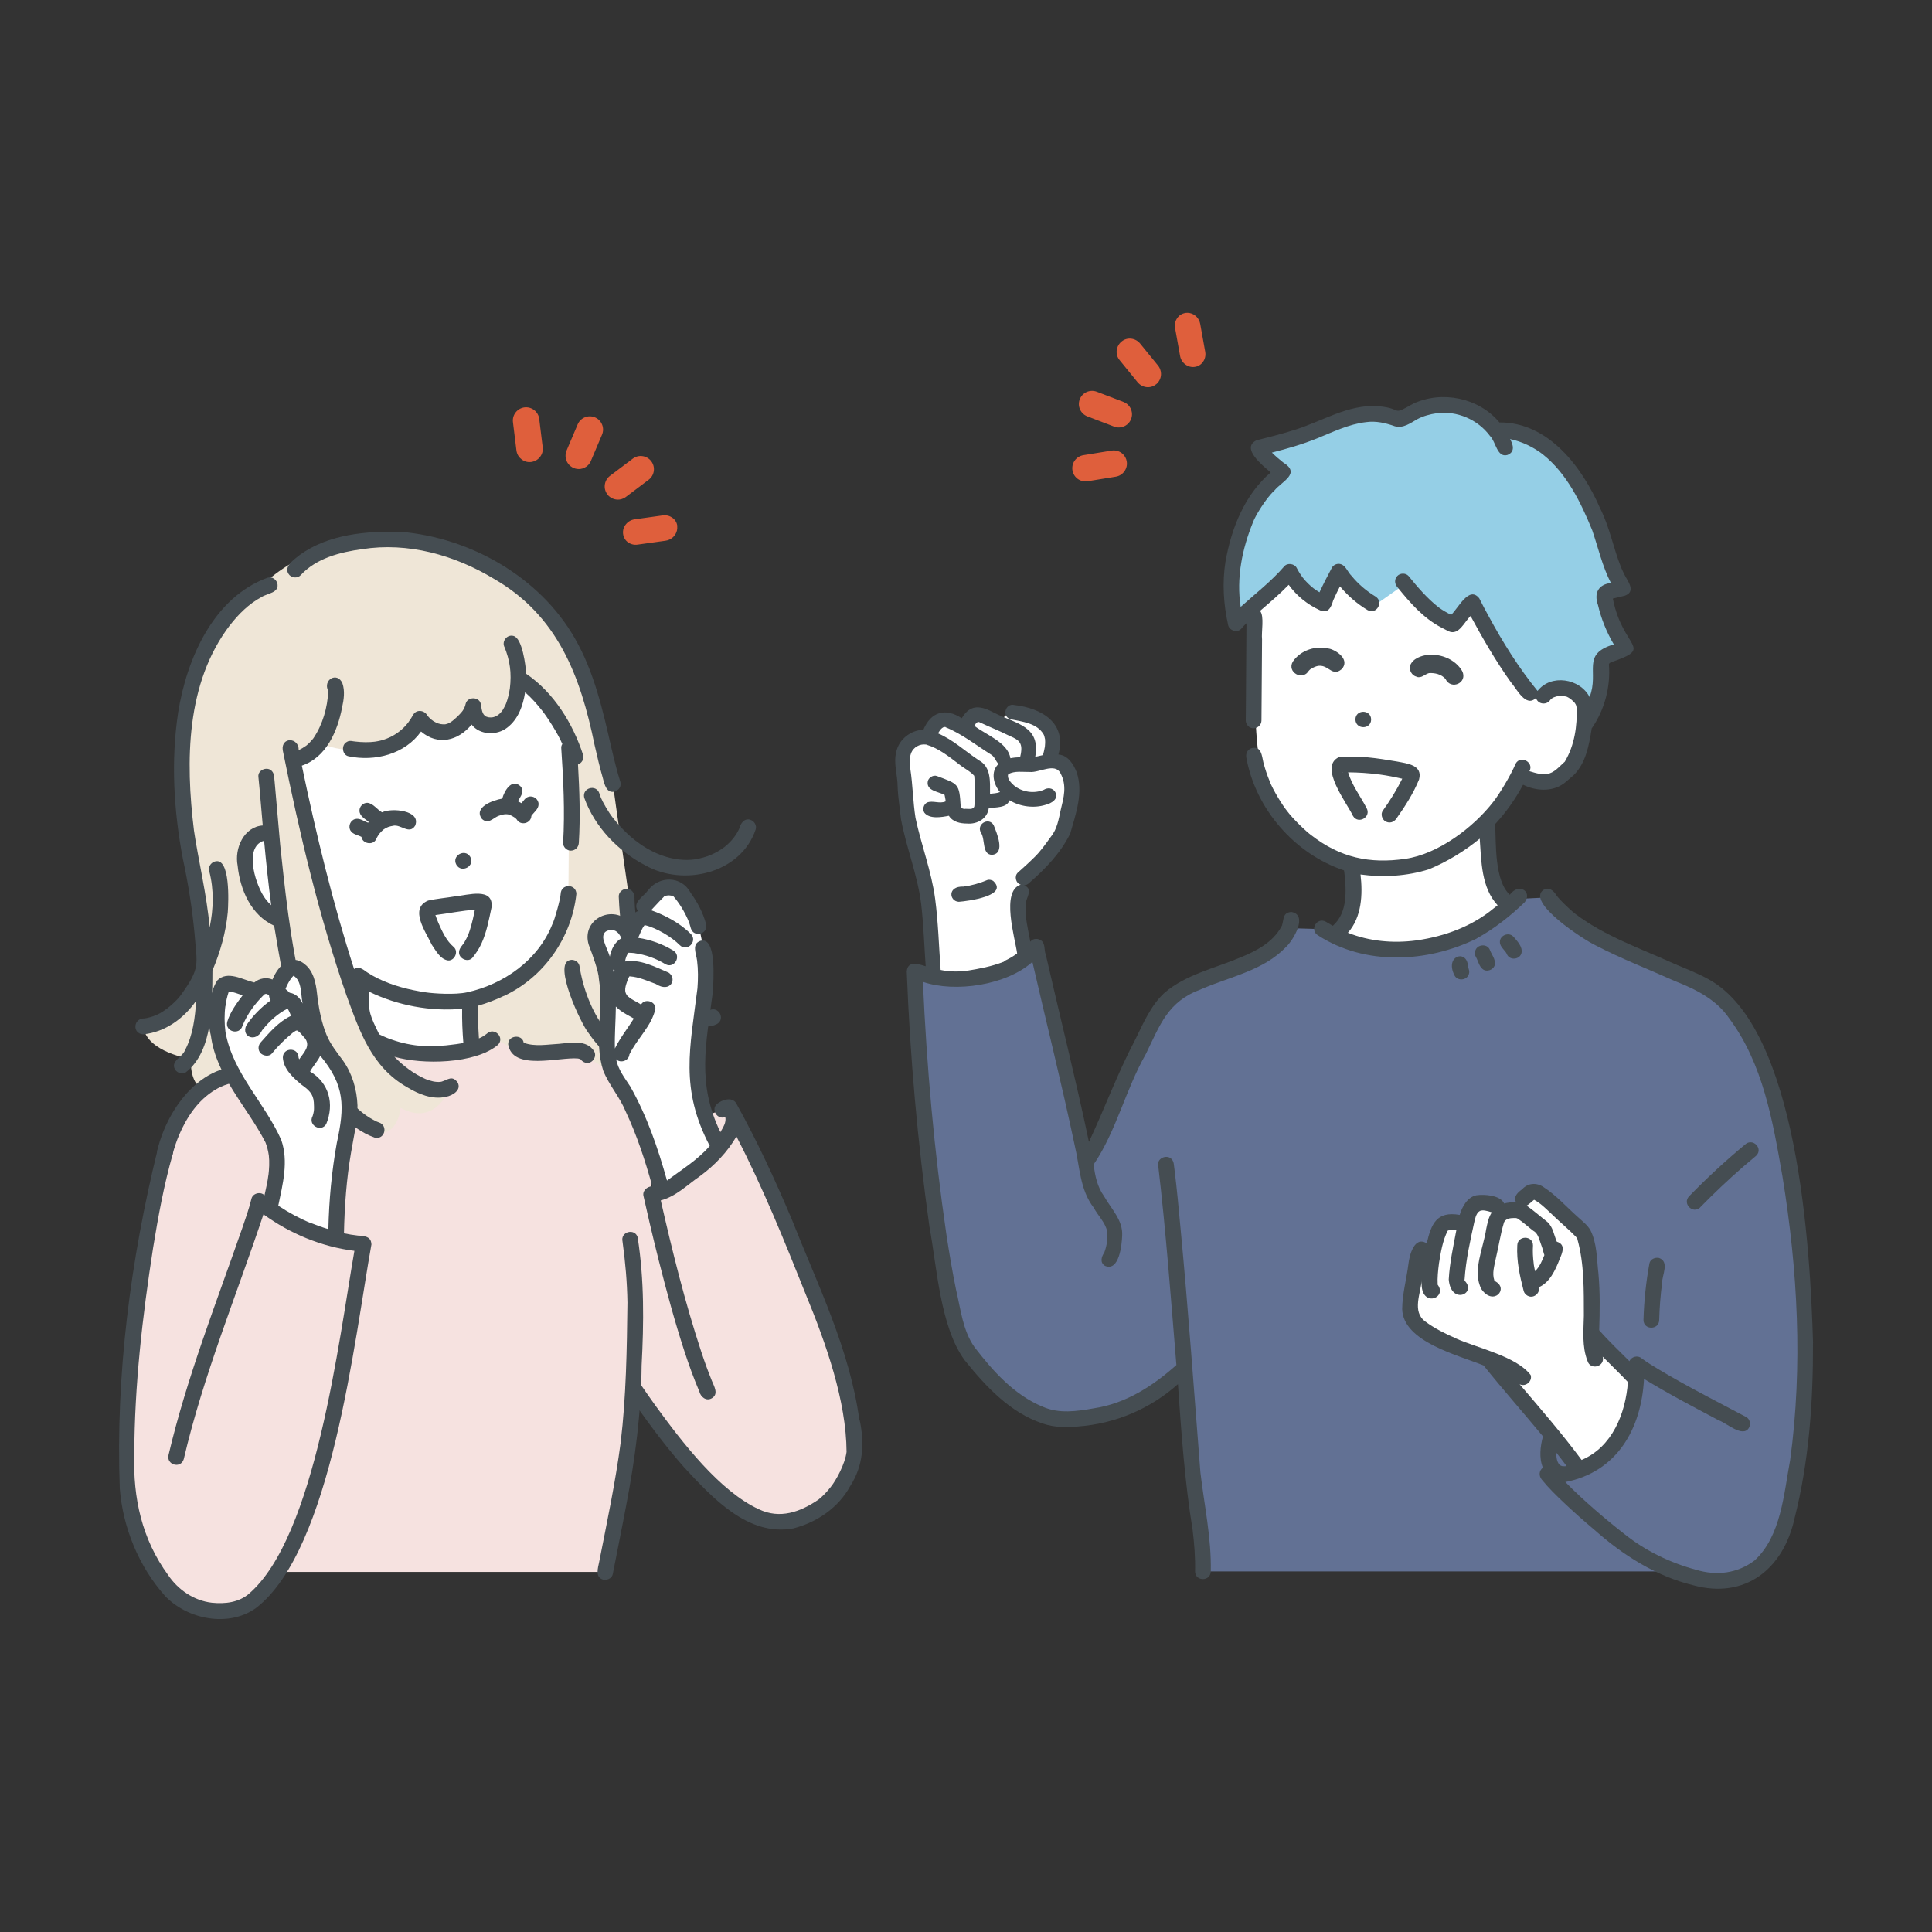 <?xml version="1.0" encoding="UTF-8"?>
<svg id="_レイヤー_1" data-name="レイヤー 1" xmlns="http://www.w3.org/2000/svg" viewBox="0 0 300 300">
  <rect x="0" y="0" width="300" height="300" fill="#333333" stroke="none"/>
  <defs>
    <style>
      .cls-1 {
        fill: #fff;
      }

      .cls-2 {
        fill: #efe6d7;
      }

      .cls-3 {
        fill: #454d52;
      }

      .cls-4 {
        fill: #95cfe6;
      }

      .cls-5 {
        fill: #627194;
      }

      .cls-6 {
        fill: #f6e2e0;
      }

      .cls-7 {
        fill: #df5f3c;
      }
    </style>
  </defs>
  <g id="group">
    <g>
      <g>
        <g>
          <path class="cls-1" d="M195.25,95.28s-1.78,23.14,2.2,29.02c4.28,6.34,8.8,8.93,12.93,10.05,0,0-.76,8.68-3.04,11.08,0,0,11.69,6.95,26.39-4.27l-3.49-12.21s3.78-3.28,6.62-8.63c0,0,6.88,4.57,9.25-5.6,2.6-11.17-6.15-7.9-6.15-7.9,0,0,.11-27.11-22.14-26.54s-22.58,14.99-22.58,14.99Z"/>
          <path class="cls-1" d="M158.64,149.14v-12.8s7.15-4.47,7.81-12.16c.54-6.35-3.02-6.37-3.02-6.37,0,0,.23-1.58,0-3.17-.5-3.44-5.8-5.61-7.7-3.08,0,0-4.31-2.59-6.46.81,0,0-3.67-3.53-5.03,1.68,0,0-2.19-1.22-4.11,2.31-1.92,3.53,3.55,20.77,3.55,20.77l1.31,14.64s5.92,2.1,13.65-2.64Z"/>
        </g>
        <path class="cls-5" d="M206.25,144.3l-4.82-.14s-9.56,7.43-17.52,9.75c-5.35,1.56-14.88,25.12-15.28,27.17,0,0-3.81-17.5-7.55-33.43,0,0-5.67,6.1-19.06,3.2,0,0,1.38,37.05,6.86,56.3,1.87,6.56,6.16,8.12,10.57,11.44,10.73,8.08,24.36-6.16,24.36-6.16l2.96,31.58h70.52s11.6,5.56,18.47-4.01c6.86-9.56,3.6-47.52,3.6-47.52,0,0-4.79-33.56-11.68-38.11-6.89-4.54-19.75-9.19-19.75-9.19l-6.91-5.87-4.63.24s-15.39,14.87-30.14,4.74Z"/>
        <path class="cls-4" d="M233.03,66.74s-6.24-5.88-14.84-2.36c0,0-7.18-.6-13.57,2.36-5.82,2.69-9.25,3.3-9.25,3.3l3.2,3.65s-9.83,10.34-6.97,23.17l9.01-7.11,5.06,4.54,2.38-3.87,5.03,3.84,4.53-3.19,8.08,6.33s3.3-3.37,3.19-3.18,6.64,12.46,9.26,13.97c0,0,5.42-4.74,8.91,1.44l1.89-7.37,3.53-2.11-3.39-8.42,2.7-.49s-5.47-24.88-18.74-24.52Z"/>
        <path class="cls-1" d="M254.13,213.84l-6.88-6.69-.59-14.68-8.28-7.45-3.48,2.87-5.99-.85-1.37,2.98-3.4.35-1.76,4.74h-2.2l-1.22,6.58s-.75,3.67,3.05,5.44c3.79,1.77,9.11,3.87,9.11,3.87l14.07,17.2s7.76-1.54,8.94-14.36Z"/>
      </g>
      <g>
        <path class="cls-3" d="M239.56,70.5c-.07-.04-.12-.05.08.06-.02-.02-.05-.04-.08-.06Z"/>
        <path class="cls-3" d="M250.26,102.8c.08-.03.05-.02,0,0h0Z"/>
        <path class="cls-3" d="M249.92,102.99s0,0,0,.02c.03-.02.06-.04.07-.06-.02.01-.04.02-.06.04Z"/>
        <path class="cls-3" d="M208.75,135.3c-.01-.11-.04-.29,0,0h0Z"/>
        <path class="cls-3" d="M218.27,133.34s.03,0,.04,0c.09-.01.26-.05-.04,0Z"/>
        <path class="cls-3" d="M244.84,109.77s0,.05.01.09c0-.03,0-.06-.01-.09Z"/>
        <path class="cls-3" d="M243.06,118.18s-.04.05-.07.1c.03-.03.05-.06.07-.1Z"/>
        <path class="cls-3" d="M244.55,109.13c.05.08.07.11.08.12-.03-.04-.05-.09-.08-.12Z"/>
        <path class="cls-3" d="M240.2,120.17c-.14.01-.09,0,0,0h0Z"/>
        <path class="cls-3" d="M239.2,120.15c.09,0,.16.01,0,0h0Z"/>
        <path class="cls-3" d="M199.34,71.85s0,0,0,0c.06.05.24.18,0,0Z"/>
        <path class="cls-3" d="M202.35,89.71s0,0,.01.02c-.18-.26-.06-.08-.01-.02Z"/>
        <path class="cls-3" d="M204.05,91.38s0,0,0,0c-.21-.21-.08-.06,0,0Z"/>
        <path class="cls-3" d="M212.91,111.72c-.03-1.6-2.43-1.59-2.44,0,.03,1.6,2.43,1.59,2.44,0Z"/>
        <path class="cls-3" d="M203.44,103.94s.06-.03.08-.05c-.03.02-.05.03-.08.05Z"/>
        <path class="cls-3" d="M206.46,100.74c-2.07-.57-4.51.2-5.72,2.01-.93,1.61,1.48,3.02,2.46,1.44.1-.11.14-.16.24-.24-.02,0-.03.02-.05.03.05-.04.29-.19.13-.08,2.62-1.73,2.99,1.54,4.83,0,1.24-1.4-.58-2.8-1.89-3.17ZM203.15,104.24s.02-.03.05-.06c-.02.03-.05.06-.05.06ZM203.22,104.17c.1-.15.05-.07,0,0h0Z"/>
        <path class="cls-3" d="M219.97,105.09c.76.28,1.26-.4,1.92-.57.92-.06,1.94.18,2.56.9.87,1.83,3.52.58,2.59-1.23-1.05-1.79-3.24-2.67-5.26-2.52-1.08.13-2.39.57-2.81,1.66-.21.72.25,1.57,1,1.75Z"/>
        <path class="cls-3" d="M214.08,120.24s.07.02.12.01c-.04,0-.08,0-.12-.01Z"/>
        <path class="cls-3" d="M207.91,117.57c-3.2,1.47,1.24,7.1,2.18,9.13.82,1.37,2.89.16,2.11-1.23-.96-1.84-2.27-3.54-2.87-5.54,1.59.01,3.17.11,4.74.32,0,0,.1.01.13.01,0,0,0,0,0,0,1.19.16,2.37.39,3.54.66-.87,1.74-1.89,3.4-3.02,4.97-.38.52-.11,1.38.44,1.67.63.33,1.27.12,1.67-.44,1.34-1.91,2.64-3.91,3.52-6.08.62-2.27-1.88-2.49-3.47-2.8-2.94-.5-5.99-.97-8.96-.67ZM209.22,119.16s.02-.1,0,0h0ZM208.43,119.93s.09,0,.1,0c-.06.02-.1.02-.1,0ZM218.01,120.29s0,.03-.01.07c0-.04,0-.07.01-.07Z"/>
        <path class="cls-3" d="M207.06,93.23s0,.01,0,.02c.05-.11.07-.16.07-.16-.02.05-.04.09-.06.14Z"/>
        <path class="cls-3" d="M229.29,145.73c2.74-1.52,5.24-3.48,7.49-5.66,1.18-1.59-.92-3.08-2.34-1.13-2.38-2.2-2.13-7.89-2.27-10.98,1.7-1.83,3.15-3.9,4.33-6.11,1.94.98,4.52,1.15,6.34-.2.53-.4,1-.86,1.51-1.28,1.91-1.86,2.41-4.73,2.81-7.26,2.01-2.89,2.95-6.47,2.67-9.96.02-.05.06-.11.07-.14,0,0-.01,0-.02.01.03-.03.18-.17.06-.07.05-.07.07-.05.03,0,.09-.06.18-.11.28-.15-.03.01-.07.03-.13.05,6.88-2.37,1.89-1.98.32-9.9.63-.15,1.26-.31,1.89-.46,1.83-.7.31-2.36-.19-3.47-.13-.26-.25-.52-.36-.78-.04-.09-.2-.49-.06-.14-1.21-3.01-1.77-6.25-3.25-9.16-2.77-6.39-8.03-13.41-15.64-13.34-3.17-3.82-8.89-5.01-13.37-2.92-3.56,2-1.45.73-5.44.4-4.73-.36-8.83,2.44-13.21,3.74-1.87.59-3.78,1.07-5.69,1.55-2.54,1.21,1.06,4,2.19,4.99-4.07,3.51-6.1,8.67-7.02,13.86-.52,3.27-.3,6.64.42,9.86.19.85,1.45,1.24,2.04.54.25-.3.52-.58.8-.85-.03,3.84-.05,7.67-.08,11.51,0,1.2-.02,2.4-.03,3.59,0,.64.57,1.25,1.22,1.22.67-.03,1.22-.54,1.22-1.22.03-4.19.06-8.38.09-12.58-.13-1.16.38-3.62-.31-4.43,1.52-1.31,3.05-2.61,4.45-4.05,1.22,1.69,2.88,3.04,4.78,3.92,1.32.64,1.8-.39,2.12-1.48,0,.02-.02.04-.03.06.02-.05.08-.2.1-.22.31-.69.64-1.37.99-2.04,1.22,1.45,2.64,2.7,4.28,3.68,1.38.79,2.59-1.28,1.23-2.11-1.41-.85-2.67-1.93-3.71-3.2-.65-.62-.95-1.84-2-1.87-.42,0-.86.23-1.06.61-.67,1.26-1.32,2.51-1.92,3.81-.3-.18-.6-.38-.89-.59,0,0,0,0,.01.01-.63-.49-1.2-1.05-1.7-1.68,0,0,.01.02.02.03-.37-.49-.7-1.01-.98-1.56-.35-.66-1.42-.83-1.92-.25-2.03,2.35-4.49,4.24-6.78,6.31-.69-4.48.22-9,1.92-13.16.29-.87,2.01-3.73,3.31-4.9,1.22-1.48,4.16-2.65,1.37-4.37.02.01.03.03.05.04-.63-.49-1.23-1.01-1.8-1.57,2.37-.61,4.73-1.28,7-2.2,2.48-1,4.93-2.22,7.62-2.53,1.54-.22,3.03.13,4.47.64,1.31.36,2.42-.49,3.49-1.1.93-.49,1.96-.77,3-.92,3.15-.42,6.39.97,8.28,3.52.92.88,1.07,3.38,2.68,2.97,1.22-.45.97-1.55.44-2.48,1.87.39,3.62,1.24,5.13,2.4,0,0,0,0-.01,0,3.72,2.98,5.87,7.44,7.64,11.76.94,2.74,1.57,5.6,2.9,8.18-1.97.24-2.65,1.59-2.01,3.41.5,2.15,1.34,4.23,2.46,6.13-5.14,1.53-2.22,4.23-3.76,8.17-1.52-2.9-6.01-3.61-8.08-.94-2.92-3.58-5.42-7.58-7.63-11.68-.49-.89-.97-1.78-1.42-2.7-1.6-2.04-3.28,1.58-4.37,2.56-.65-.33-1.29-.68-1.88-1.12-.11-.08-.5-.39-.11-.08-1.76-1.39-3.22-3.11-4.63-4.84-.43-.48-1.29-.47-1.73,0-.48.47-.45,1.24,0,1.73,1.94,2.41,4.06,4.85,6.85,6.29.38.19.76.38,1.12.58,1.59.7,2.44-1.49,3.4-2.38,1.91,3.52,3.91,7,6.24,10.26.9,1.01,2.34,4.04,3.92,2.46.28,1.03,1.68,1.17,2.23.29-.1.14-.11.15-.09.12.34-.49.89-.62,1.42-.72-.17.04-.2.05-.17.04.33-.08.72-.04,1.07,0-.52-.03.27.03.35.1.15.07.3.16.45.26.09.06.35.31.08.04.22.21.47.4.67.64,0-.01-.02-.03-.03-.04.01.03.14.17.11.17.12.15.17.34.2.52-.04-.24.02.12.03.19,0-.04-.01-.07-.02-.1.13,2.82-.33,5.87-1.79,8.32.1-.12-.1.15-.12.18.02-.03.04-.06.05-.08-.83.73-1.62,1.75-2.79,1.9.04,0,.08,0,.14-.01-.42.05-.84.03-1.26-.02.05,0,.08,0,.11,0-.57-.08-1.11-.25-1.66-.42.75-1.37-1.37-2.54-2.13-1.19-.81,1.91-2.58,4.81-3.47,5.93-3.08,3.99-8.62,8.17-13.69,8.87,0,0,.02,0,.02,0-5.56.81-10.12-.19-14.6-3.66-.79-.57-2.87-2.54-3.81-3.83-.62-.75-2.14-3.17-2.71-4.67.06.13.07.16.07.14-.41-.97-.74-1.97-1-2.98-.24-1.05-.3-2.52-1.79-2.2-.68.22-.97.83-.85,1.5,1.45,7.98,7.49,14.92,15.17,17.5.01.08.02.16.03.23,0-.02,0-.05,0-.07.33,2.84.59,6.36-1.77,8.44-.36-.2-.72-.41-1.08-.63-1.38-.79-2.59,1.28-1.23,2.11,7.33,4.74,16.96,4.26,24.61.52ZM212.21,91.68s-.01-.01-.02-.02c.08.06.15.12.02.02ZM192.62,88.17c0-.06,0-.12.02-.14,0,0-.02.09-.02.14ZM196.67,77.61s0,0,0,0h0ZM250.38,92.47s0,0,0,.02c0,0,0-.02,0-.02ZM249.81,103.19s-.01.04-.02.03c0,0,0-.01.02-.03ZM243.72,116.96c.04-.09.02-.06,0,0h0ZM220.07,146.01c-.08.01-.16.02-.24.03,0,0,0,0,.01,0-3.54.46-7.21.13-10.54-1.2,2.16-2.42,2.32-5.97,1.96-9.05,3.5.49,7.24.26,10.61-.8,2.84-1.18,5.52-2.81,7.9-4.76.25,3.5.24,7.62,2.78,10.34-.19.16-.39.31-.58.46.01,0,.02-.02.03-.03-3.39,2.83-7.6,4.38-11.94,5.01Z"/>
        <path class="cls-3" d="M231.97,141.03s0,0,0,0c-.25.19-.06.05,0,0Z"/>
        <path class="cls-3" d="M219.84,146.04s0,0,0,0c.09-.01.32-.08,0,0Z"/>
        <path class="cls-3" d="M186.46,153.63s.09-.04.13-.06c-.04.02-.09.04-.13.06Z"/>
        <path class="cls-3" d="M199.06,143.72s0-.03.01-.04c-.05.09-.06.13-.07.15.02-.04.04-.07.05-.11Z"/>
        <path class="cls-3" d="M200.48,141.61c-1.34.13-1.09,1.12-1.41,2.07,0-.02.02-.03.03-.05-.02.04-.08.2-.1.2-1.3,2.49-3.97,3.87-6.48,4.88-3.96,1.67-8.39,2.61-11.72,5.47-2.12,1.97-3.27,4.72-4.53,7.27-2.72,5.14-4.71,10.61-7.18,15.86-2.05-9.75-4.49-19.4-6.71-29.11-.28-.68-.05-1.5-.58-2.06-.5-.46-1.38-.5-1.81.09-.36-1.93-.87-3.88-.72-5.85.05-1.04,1.25-2.29-.24-2.91.26-.02.51-.12.73-.32,2.53-2.2,4.95-4.69,6.43-7.73.87-3.05,2.08-6.43.97-9.56-.49-1.24-1.35-2.59-2.81-2.7,1.35-4.87-2.54-7.17-6.8-7.68-1.46-.38-2.04,1.82-.61,2.21,1.8.36,4.11.61,5.11,2.35-.03-.07.07.15.1.2-.01-.03-.03-.05-.04-.07.06.17.11.35.14.53-.01-.17.03.18.04.21,0-.04-.01-.07-.02-.1.04.37.02.75-.02,1.12,0-.03,0-.05.01-.09,0,.04-.05.34-.03.2-.07.41-.17.81-.28,1.21-.4.08-.8.2-1.2.27.86-4.77-2.92-5.11-6.27-6.79-2.06-1.1-3.76-1.54-5.14.8-2.53-1.66-4.78-1.03-5.96,1.79-1.97.05-3.8,1.49-4.21,3.43-.46,1.8.21,3.56.21,5.36.06,1.69.35,3.38.52,5.06.82,4.42,2.56,8.65,3.13,13.13,0-.03,0-.06-.01-.1,0,.04.05.35.02.18.37,3.21.47,6.44.7,9.66-1.11-.34-2.79-.94-2.94.8.51,13.25,1.68,26.49,3.52,39.62,1.18,6.36,1.65,15.51,5.46,20.74,3.28,4.08,7.03,8.13,12.12,9.84,1.79.62,3.64.63,5.51.46,5.74-.42,11.21-2.73,15.5-6.57.53,7.57,1.05,15.13,2.28,22.63.26,2.14.43,4.29.38,6.44,0,1.58,2.41,1.61,2.44,0,.11-5.17-1.01-10.25-1.61-15.36-.99-12.65-1.89-25.31-3.09-37.95-.28-3.04-.56-6.09-.94-9.13-.1-.54-.03-1.16-.45-1.58-.67-.75-2.18-.19-2.09.86,1.22,10.34,1.98,20.74,2.84,31.12-3.65,3.26-7.87,5.99-12.8,6.72-2.65.47-5.42.88-7.95-.24-4.42-1.81-7.75-5.54-10.61-9.27-1.82-2.58-2.13-5.88-2.85-8.89-.59-2.87-1.07-5.75-1.51-8.64-1.9-12.98-3.06-26.08-3.64-39.18,5.01,1.72,13,.51,17-3.1,2.18,9.5,4.56,18.95,6.57,28.49.8,3.34.78,6.85,2.96,9.69.65,1.22,1.77,2.26,2.07,3.62.12,1.12-.03,2.26-.43,3.32-.46.67-.73,1.58.12,2.09,2.19.89,2.6-3.27,2.65-4.7.14-2.41-1.71-4.16-2.81-6.12-1.05-1.45-1.41-3.18-1.62-4.93,3.51-5.16,4.98-11.69,8.11-17.16,2.22-4.55,3.4-8.16,8.55-10.04-.03,0,.1-.04.13-.06.04-.02.03-.01,0,0,4.44-1.92,9.6-2.87,13.06-6.49,1.15-1.06,3.53-5.04.82-5.47ZM162,131.68s-.01.02-.02.03c.03-.04.14-.18.02-.03ZM165.29,121.65s0,0,0,0c0,0,0,0,0,0ZM164.27,119.48s-.04-.02-.04-.02c0,0,.02,0,.04.02ZM158.39,115.31s0,.01,0,.02c.08.15.02.07,0-.02ZM151.93,112.09s0,0,0,0c0,0,0,0,0,0,0,0,0,0,0,0ZM151.49,112.4s.05-.07.07-.1c-.02.03-.03.05-.05.07.06-.06.12-.13.2-.18-.02-.03.13-.06.16-.09-.01.01-.03.02-.04.03.14-.06.27.01.4.08,1.4.66,2.85,1.23,4.24,1.92,1.32.61,2.32.89,2.09,2.61,0,.11-.09.51,0,.11-.05.25-.1.49-.16.73-.5.01-1.02.06-1.51.16-.37-2.44-3.79-3.64-5.58-5.02.05-.09.1-.18.16-.27-.03.03,0-.01.04-.06ZM156.55,120.33s.01-.02.02-.03c-.01.02-.02.04-.02.03ZM145.95,113.4c.14-.16.28-.33.47-.43-.07.02.12-.06.15-.08-.02.01-.03.02-.05.03.06-.02.13-.04.2-.03-.02,0-.04,0-.05,0,.08-.02.17.02.25.02-.05,0-.1,0-.13,0,2.58,1.04,4.81,2.83,7.16,4.3,0,0-.01,0-.02-.01.55.34.68,1.01,1.12,1.43-1.28,1.17-.78,3.19.23,4.36-.49.19-1.03.22-1.55.27,0-1.89.2-4.16-1.74-5.21-2.12-1.39-3.97-3.17-6.33-4.17.09-.16.19-.32.3-.47ZM154.42,123.17c-.1.01-.2.03-.3.04.1-.01.2-.03.3-.04ZM150.92,120.08s-.03-.02-.04-.02c0,0,.02,0,.04.02ZM141.31,117.68s0,.02,0,.03c0,0,0-.02,0-.03ZM155.92,149.31c-.05.02-.11.05-.16.07.02-.01.04-.02.06-.03-1.82.72-3.77,1.08-5.69,1.39.06-.01.1-.02.12-.03-1.38.21-2.82.19-4.19-.1-.27-3.68-.37-7.37-.85-11.03-.57-4.29-2.16-8.36-3.05-12.57-.4-2.54-.42-5.11-.81-7.64,0,.1,0,.12,0,.1-.08-.85-.17-1.71.12-2.51-.04.09.05-.13.06-.16-.01.03-.02.06-.03.08.37-.86,1.31-1.39,2.24-1.27-.02,0-.03,0-.05-.01.05.02.17,0,.19.04,1.89.56,3.46,1.83,5.01,3.01.76.64,1.74,1.07,2.39,1.82,0-.03-.01-.05-.04-.08.01.01.02.02.02.03,0-.02,0-.03,0,0,.04.04.03.03,0,0,0,.02.06.15.02.07.16,1.55.19,3.18.01,4.73-.19.59-1.03.33-1.51.38.07.04-.14-.01-.17,0,.02,0,.03,0,.05,0-.13-.02-.24-.06-.35-.14.11.09-.03-.01-.07-.04,0,0,0,0,0,0,0,0,.02,0,.02.01-.09-.04-.12-.42-.08-.12-.21-3.71-.36-3.54-3.7-4.81-.56-.21-1.28.24-1.41.8-.3,1.5,1.64,1.61,2.6,2.13.05.26.12.52.15.78,0-.01.02.2.02.23-.95.43-1.99-.19-2.9.18-.53.3-.74,1.05-.41,1.57.8,1.03,2.68.71,3.81.48.6.97,1.76,1.21,2.82,1.21,1.56.14,3.15-.74,3.37-2.37,1.07-.2,2.78,0,3.23-1.24,1.64.99,3.77,1.27,5.57.71.93-.23,2.14-.91,1.51-2.02-.4-.64-1.17-.69-1.78-.31-1.52.63-3.38.35-4.64-.71-.44-.41-1.11-1.07-.86-1.73,1.02-.55,2.23-.32,3.34-.34,1.43.15,3.89-1.46,4.75.16,1.07,1.95.52,3.83.06,5.72-.32,1.45-.55,2.97-1.51,4.15-.84,1.15-1.64,2.33-2.68,3.31-.79.79-1.63,1.53-2.46,2.28-.6.54-.35,1.66.43,1.88-3.1,1-.88,8.27-.55,10.68-.65.48-1.35.89-2.09,1.21ZM151.22,120.35s0,0,.02.02c-.01-.01-.02-.02-.02-.02ZM151.34,125.22s-.01.06-.04.1c.02-.05.04-.11.04-.1ZM149.22,125.35s0,0,0-.01c0,0,0,0,0,.01ZM146.66,123.2c-.06-.11-.01-.06,0,0h0ZM170.5,184.11s-.05-.1-.05-.11c.02.04.03.07.05.11ZM199.24,143.15s0,0,0,0c0,0,0,0,0,0Z"/>
        <path class="cls-3" d="M241.62,138.94c-.17-.24-.05-.06,0,0h0Z"/>
        <path class="cls-3" d="M268.42,158c-.05-.06-.09-.1.06.08-.02-.03-.04-.05-.06-.08Z"/>
        <path class="cls-3" d="M234.99,145.44c-.72-.77-2.13-.19-2.09.86.02.82.87,1.23,1.13,1.96.49.92,1.99.73,2.23-.29.19-1-.68-1.84-1.27-2.54Z"/>
        <path class="cls-3" d="M231.3,147.39c-.49-.92-1.99-.73-2.23.29-.07.32-.06.66.12.94.34.59.47,1.38,1,1.83.62.56,1.73.17,1.92-.63.17-.88-.54-1.63-.81-2.43Z"/>
        <path class="cls-3" d="M227.91,149.73c-.34-2.28-3.6-1.26-2.04,1.76.5.92,1.99.72,2.23-.29.17-.52-.21-.96-.19-1.47Z"/>
        <path class="cls-3" d="M264.01,187.47c2.14-2.19,4.37-4.3,6.68-6.31.67-.58,1.34-1.15,2.02-1.71,1.13-1.12-.56-2.82-1.73-1.73-3.04,2.52-5.94,5.2-8.69,8.03-1.11,1.14.58,2.84,1.73,1.73Z"/>
        <path class="cls-3" d="M257.64,204.97c.05-1.92.2-3.84.45-5.75-.01-1.24,1.18-3.29-.47-3.88-.6-.14-1.38.18-1.5.85-.53,2.9-.84,5.83-.92,8.78.01,1.59,2.41,1.59,2.44,0Z"/>
        <path class="cls-3" d="M233.55,189.83s-.02.05-.03.07c.1-.18.06-.15.03-.07Z"/>
        <path class="cls-3" d="M232.19,198.95s0,.01.01.02c.25.1.08.03-.01-.02Z"/>
        <path class="cls-3" d="M239.71,194.57s0,.02,0,0h0Z"/>
        <path class="cls-3" d="M232.13,198.89s.04.04.07.06c-.06-.07-.1-.1-.13-.15,0,.02.02.03.03.05,0,0-.02,0-.02-.01.03.03.05.06.08.09,0,0-.01-.02-.01-.03Z"/>
        <polygon class="cls-3" points="232.2 198.96 232.21 198.97 232.21 198.96 232.2 198.96"/>
        <path class="cls-3" d="M232.18,198.94s-.03-.02-.04-.03c0,0,.01.02.02.03.02,0,.03.01.05.02,0,0-.01-.02-.02-.02Z"/>
        <polygon class="cls-3" points="232.15 198.94 232.15 198.94 232.16 198.95 232.16 198.94 232.15 198.94"/>
        <path class="cls-3" d="M227.48,198.91s.07.05,0,0h0Z"/>
        <path class="cls-3" d="M227.42,198.77s0,0,0,.01c0-.06,0-.09,0-.11,0,.03,0,.07,0,.1Z"/>
        <path class="cls-3" d="M223.44,196.2s0,.01,0,.02c0,0,0-.01,0-.02,0,0,0,0,0,0Z"/>
        <path class="cls-3" d="M244.94,192.43s-.04-.08-.06-.12c0,.02.01.06.06.12Z"/>
        <path class="cls-3" d="M221.34,205.22s.07.05.11.08c.03.01.02,0-.11-.08Z"/>
        <path class="cls-3" d="M242.99,227.67s.05,0,.07,0c-.03,0-.05,0-.07,0Z"/>
        <path class="cls-3" d="M241.88,227c.05.1.09.16,0,0h0Z"/>
        <path class="cls-3" d="M242.29,227.53s.04.03,0,0h0Z"/>
        <path class="cls-3" d="M242.52,227.64c.05.01.11.03.16.03-.16-.04-.19-.04-.16-.03Z"/>
        <path class="cls-3" d="M146.51,112.92s-.06.03-.09.05c.02,0,.05-.02.1-.05,0,0,0,0,0,0Z"/>
        <path class="cls-3" d="M153.92,117.18s-.08-.05-.12-.08c-.01,0,.01.01.12.08Z"/>
        <path class="cls-3" d="M146.77,112.88s-.03,0-.05,0c.02,0,.04,0,.07,0,0,0-.01,0-.02,0Z"/>
        <path class="cls-3" d="M151.49,112.4s-.03.04-.04.06c.01-.01.03-.04.06-.09,0,0-.02.02-.02.03Z"/>
        <path class="cls-3" d="M151.83,112.13s-.08.04-.12.06c0,0,.05,0,.12-.06Z"/>
        <path class="cls-3" d="M162.05,114.04s.03.06.06.12c-.02-.04-.04-.08-.06-.12Z"/>
        <path class="cls-3" d="M162.25,115.95s0,0,0-.01c0,.05-.01.09-.02.11,0-.03.01-.07.02-.1Z"/>
        <path class="cls-3" d="M162.25,114.7s0,.06.02.11c0-.04-.01-.08-.02-.11Z"/>
        <path class="cls-3" d="M154.29,128.12c-.79-1.32-2.76-.09-1.95,1.21.68,1.07.11,3.37,1.7,3.41,2.14-.2.72-3.43.25-4.62Z"/>
        <path class="cls-3" d="M154.19,136.77c-.25-.13-.61-.23-.88-.12-1.18.5-2.42.85-3.69,1.02-2.56-.1-2.22,2.3-.74,2.36,1.39-.1,7.88-.94,5.31-3.27Z"/>
        <path class="cls-3" d="M155.82,149.35c.09-.04.26-.12,0,0h0Z"/>
        <path class="cls-3" d="M150.25,150.71s.04,0,0,0h0Z"/>
        <path class="cls-3" d="M143.9,115.65s-.1-.02-.15-.03c.11.03.15.03.15.03Z"/>
        <path class="cls-3" d="M141.51,116.91s-.01.04-.02.06c0-.02.02-.04.03-.08,0,0,0,.01,0,.02Z"/>
        <polygon class="cls-3" points="151.29 120.44 151.28 120.43 151.29 120.44 151.29 120.44"/>
        <path class="cls-3" d="M151.3,120.49s0,0,0,0c0,.01,0,.02.01.03,0,0,0-.01,0-.02Z"/>
        <path class="cls-3" d="M149.31,125.45s.03.02.04.02c-.01,0-.03-.02-.04-.03,0,0,0,0,0,0Z"/>
        <path class="cls-3" d="M149.7,125.61s.08,0,.12,0c-.02,0-.06,0-.12,0Z"/>
        <path class="cls-3" d="M143.03,140.33s0-.01,0-.02c0,.03,0,.06.01.08,0-.02,0-.04,0-.06Z"/>
        <path class="cls-3" d="M281.53,208.54c-.44-14.65-2.29-48.88-16.24-56.49-1.63-.91-3.99-1.83-5.23-2.36-5.22-2.38-10.77-4.26-15.39-7.74-.43-.3-2.35-2.03-3.05-3,0,.01.02.02.03.04-.39-.68-1.16-1.31-1.96-.82-2.86,1.9,6.36,7.83,8.02,8.6,4.01,2.09,8.24,3.72,12.37,5.57,3.21,1.26,6.41,2.84,8.41,5.76,0,0,0,0-.01-.01,5.3,7.08,6.81,16.06,8.3,24.58,2.37,14.52,3.18,29.41,1.2,44.02-.99,5.26-1.39,11.8-5.53,15.62-2.7,2.03-5.91,2.4-9.1,1.44-3.99-1.08-7.82-2.92-11.05-5.5-2.65-2.05-6.51-5.31-9.23-8.12,8.05-1.58,11.81-8.29,12.21-16.02,3.77,2.32,7.7,4.37,11.61,6.44,1.24.43,3.76,2.77,4.69,1.15.3-.57.16-1.35-.44-1.67-4.52-2.39-9.09-4.71-13.48-7.33-.94-.56-1.89-1.14-2.77-1.79-.57-.51-1.59-.25-1.87.46-1.58-1.59-3.23-3.12-4.7-4.82.1-2.94.15-5.88-.12-8.81-.26-2.23-.2-4.64-1.23-6.69-.47-.84-1.24-1.4-1.93-2.04-1.78-1.57-3.36-3.39-5.36-4.68-1.06-.73-2.42-.66-3.3.32-.66.48-1.44,1.14-.97,2.04-.61-.02-1.25.03-1.85.19-.56-1.29-3.07-1.46-4.3-1.28-1.4.27-2.23,1.8-2.6,3.05-3.6-.63-4.41,1.41-5.12,4.42-1.89-1.21-2.69,1.81-2.84,3.2-.29,2.33-.95,4.65-.97,7,.13,5.1,8.73,7.16,12.64,8.76,2.99,3.74,6.17,7.32,9.22,11.01-.42,1.54-.63,3.37-.01,4.86-.63.47-.65,1.29-.16,1.87,1.06,1.31,2.28,2.49,3.5,3.64,1.52,1.44,3.09,2.82,4.69,4.17,4.41,3.91,9.5,7.15,15.28,8.57,8.09,2.22,14.02-2.5,15.76-10.35,2.26-8.88,2.9-18.11,2.87-27.24ZM243.03,227.67c-.09.02-.23.02-.04,0-.1,0-.2,0-.3,0,.02,0,.05.01.07.02-.25-.03-.45-.11-.64-.26.09.05.14.09.17.11-.23-.13-.35-.4-.46-.63.02.04.04.07.05.1-.19-.45-.23-.94-.21-1.43.54.67,1.06,1.36,1.58,2.05-.06.02-.13.03-.19.04.03,0,.06,0,.1,0-.04,0-.09,0-.13.01ZM238.23,186.29s0,0,0-.01c0,0,0,0,0,0,0,0,0,0,0,.01ZM238.35,186.18s-.01.01-.03.02c0,0,.02-.01.03-.02ZM238.11,186.24c-.21-.01-.11-.02,0,0h0ZM235.64,189.19s-.03-.01-.04-.02c.02,0,.04.01.04.02ZM235.46,189.12h-.05s.05,0,.05,0ZM229.79,187.97s.06,0,.09,0c-.04,0-.07.02-.1.02,0,0,0,0,.01,0ZM229.83,187.94s.03-.02,0,0h0ZM229.78,187.96s-.01,0-.02.01c-.05,0-.03,0,.02-.01ZM227.42,198.87s0,0,0,0c0,0,0,0,0,0,0,0,0,0,0,0,0,0,0,0,0,0ZM227.38,198.84s-.02-.01-.03-.02c.01,0,.02.01.03.02ZM227.46,198.93s.03.03.03.03c0,0-.02-.01-.03-.03ZM227.42,198.86s0,0,0,0c0,0,0,0,0,0,0,0,0,0,0,0ZM227.4,198.8s0,.01.01.03c0-.02-.01-.03-.01-.03ZM224.75,191.11s-.02,0-.02,0c0,0,0,0,.02,0ZM226.11,207.84s.02,0,.03.01c0,0-.02,0-.03-.01ZM226.07,207.82c-1.66-.72-3.3-1.54-4.76-2.62,0,0,.02,0,.02.01-2.14-1.54-.69-4.42-.55-6.56-.49,4.65,4.1,2.99,2.46.84-.06-1.1.06-2.2.2-3.28-.05.37.04-.31,0-.02.28-1.73.56-3.51,1.36-5.09.42-.18.9-.09,1.34-.07-.48,2.53-1.04,5.08-1.18,7.65.33,4,4.4,2.22,2.49.21,0,0,0,0,0,0,.01,0,.02.02.03.02-.01,0-.02-.02-.03-.02,0-.03-.02-.06-.03-.1,0,.02,0,.04,0,.07,0-.03-.04-.25,0-.18.2-3.09.9-6.14,1.56-9.16.43-1.82,1.06-1.77,2.67-1.27-.52.77-.69,1.72-.88,2.62-.42,2.9-2.21,6.55-.73,9.32,1.87,2.67,4.28-.08,2.17-1.21,0,0,.01.01.02.02-.01-.02-.04-.03-.07-.04,0,.01.01.02.02.04,0-.01-.02-.03-.03-.04-.01,0-.02,0-.03-.01.01,0,.02,0,.03.01,0-.04-.13-.08-.11-.12.01.02.02.02,0,0,0,0,0,0,0,0-.01-.01-.01-.03-.02-.05,0,0,0,0,.02.02-.39-1.1.02-2.31.23-3.41.44-1.82.7-3.69,1.24-5.48,0,.01-.01.03-.02.04.22-.8,1.09-.83,1.79-.83.1,0,.25.02.35.08.86.55,1.62,1.27,2.43,1.89.72.39.88,1.15,1.14,1.87.18.52.4,1.08.49,1.61,0-.03-.01-.1-.02-.25.02.2.06.39.14.56-.36.89-.74,1.83-1.45,2.5-.08-.43-.19-.88-.23-1.31.02.17.03.21.02.11-.12-.93-.17-1.86-.11-2.8,0-1.59-2.4-1.59-2.44,0-.13,2.39.39,4.75.99,7.06.16.62.88,1.06,1.5.85.61-.2,1-.79.87-1.43,1.66-.69,2.57-2.68,3.2-4.3.42-1,1.04-2.31-.42-2.76-.45-1.03-.59-2.29-1.46-3.06-1.08-.84-2.11-1.76-3.23-2.54.43-.23.77-.61,1.16-.91.98.52,1.76,1.31,2.56,2.06,1.31,1.29,2.74,2.45,4.01,3.76-.28-.32.08.1.1.2.02-.04.05.13.08.14,0,0-.01-.02-.02-.02,1.07,3.83.99,7.91,1,11.86-.05,2.33-.31,4.8.56,7.02.45,1.54,2.79.88,2.36-.66,1.3,1.32,2.65,2.6,3.92,3.95-.36,4.86-2.42,10.08-7.19,12.09-3.02-4.07-6.34-7.9-9.63-11.76.91.48,2.03-.45,1.72-1.42-2.22-2.92-8.27-4.19-11.62-5.69ZM238.38,197.38s0,0,0,0c0,0,0,0,0,0ZM267.86,244.22s.15-.03.15-.02c0,0-.07.02-.15.02ZM278.09,225.9s0-.02,0-.03c0,0,0,.02,0,.03Z"/>
      </g>
    </g>
    <g>
      <g>
        <g>
          <path class="cls-1" d="M89.37,115.78s.01,20.37-1.5,25.91c-1.51,5.54-6.99,12.86-14.27,13.41l.29,7.42s-7.75,1.98-16.88-2.09l-.99-7.54s-15.31-4.04-19.69-18.07c-4.38-14.03,24.17-64.6,53.04-19.04Z"/>
          <path class="cls-2" d="M22.23,159.39c.56,4.03,7.43,5.05,7.43,5.05-.64,11.53,18.2,3.1,18.2,3.1l8.43-8.12.29-6.75-3.77-1.84-7.12-31.53,4.23-3.83c7.96,3.42,15.48-3.4,15.48-3.4,4.93,4,8.7-.39,8.7-.39,6.34,4.99,7.11-5.94,7.72-5.69.6.25,7.08,9.11,7.08,9.11,0,0-.6,9.7-.62,21.51-.03,16.01-14.67,18.54-14.67,18.54l.13,7.19,11.13,2.68c19.66,8.9,25.47-7.32,25.47-7.32-6.21,3.06-10.93-6.63-10.93-6.63,0,0-3.84-25.77-5.08-35.59-1.24-9.82-6.12-24.68-24.74-30.39-18.61-5.71-29.29,6.2-29.29,6.2-19.35,8.34-8.49,48.32-8.66,55.97-.28,12.27-9.44,11.7-9.38,12.12ZM38.54,135.29c-.57-5.62,3.34-5.65,3.34-5.65l1.82,11.9s-4.59-.63-5.16-6.25Z"/>
          <path class="cls-6" d="M76.48,161.08l3.46,1.92s16.56-4.21,21.28,15.41l-.68,40.58-2.24-2.43-4.33,27.53h-53.21s-18.23-46.57-18.23-46.57c0,0-2.18-27.93,16-30.96,0,0,14.26-.99,15.62-8.53,0,0,12.41,9.59,22.31,3.05Z"/>
          <path class="cls-2" d="M54.43,152.74s5.28,18.13,15.53,15.96c0,0-2.15,6.42-7.76,3.32,0,0-.3,4.32-3.71,3.94,0,0-9.2-3.05-11.33-16.73l7.28-6.5Z"/>
        </g>
        <g>
          <path class="cls-3" d="M78.21,154.67c6.22-2.89,10.56-9.06,11.29-15.87-.03-1.59-2.38-1.62-2.44,0-.03.76-.93,4.04-1.3,4.73-2.19,5.53-7.5,9.29-13.21,10.55-1.87.42-5.22.19-6.36.02-2.6-.38-5.2-1.03-7.57-2.2-.57-.28-1.12-.59-1.64-.94-.58-.43-1.29-.99-2-.49-3.33-10.35-5.89-20.94-8.11-31.58,3.81-1.29,5.54-5.36,6.25-9.03.27-1.23.47-2.54.05-3.76-.8-1.86-3.09-.54-2.2,1.2-.11,2.55-.86,5.21-2.31,7.34.04-.05-.07.09-.08.11,0-.01.02-.03.03-.04-.31.38-.65.74-1.03,1.05,0,0-.09.07-.12.09,0,0,0,0,0-.01-.34.25-.7.46-1.08.63.04-1.99-2.74-2.09-2.48,0,2.59,12.86,5.6,25.68,9.9,38.08,2.04,5.59,3.9,11.13,9.39,14.25,1.77,1.09,3.95,1.99,6.06,1.51,1.01-.19,2.48-1.04,1.8-2.25-.86-1.12-1.47-.41-2.46-.11-.03.03-.18.03-.23.05.02,0,.03,0,.05-.01-.78.08-1.56-.14-2.28-.42-.1-.04-.43-.2-.05-.02-1.83-.8-3.45-2.03-4.84-3.46,4.32,1.25,12.52,1.15,16.08-1.85,1.12-1.13-.57-2.82-1.73-1.73-.38.3-.76.54-1.22.73-.11-1.69-.19-3.39-.12-5.08,1.37-.39,2.71-.91,3.99-1.52ZM83.41,147.57s-.02.02,0,0h0ZM69.89,162.25c-1.58.24-4.64.2-5.52.04-1.61-.22-3.19-.67-4.68-1.3.35.1.02,0-.06-.03-.25-.11-.5-.23-.75-.35-1.35-2.8-1.77-3.45-1.56-6.62,4.45,2.16,9.52,3.09,14.44,2.66-.03,1.77.05,3.54.19,5.31-.68.12-1.36.22-2.05.29Z"/>
          <path class="cls-3" d="M46.68,89.32c2.44-2.65,6.11-3.58,9.56-4.05,7.11-1.11,14.34.91,20.43,4.59,9.95,5.72,13.46,15.12,15.65,25.8.4,1.74.8,3.49,1.3,5.21.24.94.58,2.39,1.86,2.04.61-.2,1.06-.85.85-1.5-.54-1.7-.96-3.44-1.37-5.18-1.34-5.87-2.67-11.86-5.71-17.13-5.46-9.52-16.17-15.6-26.99-16.52-5.37-.14-11.27.36-15.74,3.61-.88.72-2.68,1.88-1.56,3.12.47.44,1.26.5,1.73,0ZM71.96,87.46c.07.03.04.02,0,0h0Z"/>
          <path class="cls-3" d="M35.68,97.14c-.04.06-.06.09,0,0h0Z"/>
          <path class="cls-3" d="M30.08,172.23c.16-.2.07-.08,0,0h0Z"/>
          <path class="cls-3" d="M39.54,165.8c-7.75-1.62-13.45,6-15.09,12.73-.4,1.54,1.91,2.18,2.36.65.29-1.04.62-2.08,1.06-3.07,0,.01-.03.06-.07.15.61-1.42,1.36-2.8,2.3-4.03-.01.01-.02.03-.04.05,1.79-2.34,4.48-4.3,7.53-4.26.98-.02,2.45.63,2.82-.71.14-.62-.19-1.35-.85-1.5Z"/>
          <path class="cls-3" d="M27.86,176.12s0,0,0,0h0Z"/>
          <path class="cls-3" d="M70.87,134.29c.82,1.37,2.95.17,2.15-1.24-.82-1.37-2.95-.17-2.15,1.24Z"/>
          <path class="cls-3" d="M79.5,126.7c.27.15.55.3.74.55.58,1.03,2.23.62,2.27-.56.39-.57,1.11-1.04,1.12-1.79.02-.79-.79-1.4-1.55-1.18-.52.13-.77.63-1.11,1-.18-.11-.36-.2-.55-.29.39-.78,1.16-1.56.35-2.38-1.35-1.19-2.47.79-2.78,1.96-1.4.22-4.54,1.34-3.15,3.16.93.86,1.67-.07,2.52-.47-.01,0-.02.01-.03.02.65-.25,1.38-.45,2.03-.1-.38-.14.03.02.13.07Z"/>
          <path class="cls-3" d="M77.2,126.79s-.01.01.13-.06c-.04.02-.09.04-.13.06Z"/>
          <path class="cls-3" d="M68.1,143.37c.03.08.06.13-.03-.06,0,.02.02.04.03.06Z"/>
          <path class="cls-3" d="M73.42,142.75c-.28,1.16-.59,2.33-1.2,3.37-.28.6-.92,1.03-.94,1.73-.05,1.01,1.4,1.67,2.09.86.55-.69,1.04-1.41,1.4-2.22.8-1.76,1.15-3.68,1.55-5.56.39-3.24-3.73-1.92-5.61-1.75-1.4.24-2.84.35-4.23.66-3.01,1.24-.32,4.94.57,6.86.64.93,1.32,2.27,2.54,2.44,1.02.05,1.66-1.4.86-2.09-1.16-.98-1.79-2.43-2.4-3.79,0,.02.01.03.02.04-.17-.4-.32-.8-.46-1.21,2.05-.26,4.07-.68,6.13-.83-.11.5-.2,1-.32,1.49ZM67.52,141.82s-.01-.03-.01-.05c0-.01.02,0,.01.05ZM67.47,141.98s0-.01,0-.02c0,0,0,0,0,0,0,0,0,.01,0,.02ZM67.23,142.16s-.07.03-.07.02c0,0,.04-.02.07-.02Z"/>
          <path class="cls-3" d="M60.96,128.23c-.08.01-.15.03,0,0h0Z"/>
          <path class="cls-3" d="M59.53,128.79c-.08.06-.2.19.02-.02,0,0-.01.01-.02.02Z"/>
          <path class="cls-3" d="M61.06,128.22c1.19-.25,2.5,1.43,3.4,0,1.01-2.41-3.7-2.82-5.13-2.08-.79-.43-1.36-1.39-2.29-1.48-.65-.01-1.24.57-1.22,1.22,0,.85.87,1.26,1.44,1.76-.03.04-.07.08-.1.11-.65-.21-1.28-.76-2-.57-.76.19-1.14,1.13-.73,1.8.36.59,1.13.67,1.7.97.13,1.05,1.78,1.38,2.26.39.11-.28.44-.8.58-.95.19-.22.4-.44.63-.62-.01,0-.02.01-.02.02.45-.34.99-.5,1.54-.57-.06.01-.1.02-.14.02.04,0,.08-.01.1-.01Z"/>
          <path class="cls-3" d="M41.23,139.59s.05.06.07.09c.04.04.06.03-.07-.09Z"/>
          <path class="cls-3" d="M40.79,130.63s-.09.03-.14.05c.1-.03.14-.05.14-.05Z"/>
          <path class="cls-3" d="M68.47,168s.06-.01.08-.02c.01-.01-.04,0-.18.03.03,0,.07,0,.1-.01Z"/>
          <path class="cls-3" d="M58.81,174.28c-.08-.03-.15-.06-.23-.09.03.01.06.03.09.04-.04-.02-.37-.16-.19-.08-11.44-5.43-13.72-31.43-14.97-42.94-.31-3.26-.55-6.52-.86-9.77-.09-.59,0-1.26-.44-1.72-.68-.75-2.17-.19-2.09.86.26,2.53.45,5.06.68,7.6-2.96.21-4.42,3.59-3.9,6.24.38,3.73,2.08,7.69,5.67,9.33,1.67,9.98,3.55,21.44,10.37,29.31,1.44,1.56,3.22,2.86,5.23,3.58,1.55.41,2.18-1.86.65-2.36ZM41.33,139.71s-.07-.1-.12-.14c0,0,.01.01.02.02-1.41-1.82-3.36-7.63-.58-8.91-.01,0-.03,0-.05.01.05-.01.18-.07.19-.06.07-.03.15-.05.22-.07.31,3.34.66,6.67,1.1,10-.28-.26-.55-.54-.79-.84ZM56.35,172.89s.05.04.04.03c-.01,0-.02-.02-.04-.03Z"/>
          <path class="cls-3" d="M58.56,174.19s.02,0,.03.01c-.04-.02-.07-.03-.09-.04.02,0,.04.02.06.03Z"/>
          <path class="cls-3" d="M48.6,114.69s.02-.03.03-.04c-.01.01-.03.04-.05.07,0,0,.01-.02.02-.02Z"/>
          <path class="cls-3" d="M47.55,115.77s0,0,0,0c0,0-.07.04-.11.08.03-.03.08-.06.1-.08Z"/>
          <path class="cls-3" d="M69.14,112.47s.05-.01.08-.02c-.03,0-.06.01-.1.02,0,0,.02,0,.03,0Z"/>
          <path class="cls-3" d="M76.45,111.38c-.16,0-.18,0-.15.01.05,0,.1,0,.15-.01Z"/>
          <path class="cls-3" d="M67.79,112.25s.02,0,.04.01c-.1-.06-.15-.08-.16-.08.04.02.08.04.12.06Z"/>
          <path class="cls-3" d="M79.17,106.89c0-.1.01-.28,0,0h0Z"/>
          <path class="cls-3" d="M63.41,112.17c-.21.25-.07.09,0,0h0Z"/>
          <path class="cls-3" d="M75.5,111.27c.09.04.21.07,0,0h0Z"/>
          <path class="cls-3" d="M75.93,111.39c-.21-.05-.11-.02,0,0h0Z"/>
          <path class="cls-3" d="M77.87,110.5c.06-.08.12-.21,0,0h0Z"/>
          <path class="cls-3" d="M58.23,115.17c-.2.02-.16.02-.09.01.03,0,.06,0,.09-.01Z"/>
          <path class="cls-3" d="M90.55,117.24c-1.58-4.88-4.55-9.7-8.84-12.61-.08-1.29-.6-5.52-1.96-5.88-1.03-.3-1.92.87-1.38,1.8-.06-.14-.07-.16-.06-.14.41.99.75,2.14.88,3.23,0-.05-.01-.11-.02-.16.16,1.14.14,2.29,0,3.43,0,0,0-.01,0-.02-.12.79-.3,1.58-.58,2.33-.03.09-.19.37-.01.05-.22.43-.42.88-.72,1.27,0-.01.01-.03.02-.04-.36.45-.85.8-1.43.89.02,0,.03,0,.05,0-.2.01-.38.03-.57,0,.02,0,.05.01.08.02-.2-.05-.4-.08-.59-.16.03.01.06.02.08.03-.71-.36-.7-1.28-.84-1.97-.24-1.17-2.1-1.17-2.36,0-.08.4-.25.76-.48,1.09-.06.09-.27.3-.04.06-.48.58-1.04,1.1-1.63,1.57.12-.1.14-.12.13-.11-.28.23-.67.46-1.06.53.2-.03-.16.03-.21.04.04,0,.07-.02.1-.02-.44.04-.88-.05-1.28-.21.01,0,.03.01.04.02-.04-.03-.19-.07-.2-.1-.51-.24-.94-.62-1.3-1.06-.43-.85-1.71-1.02-2.21-.13-.23.4-.47.79-.75,1.17.01-.02.03-.03.04-.05-1.25,1.67-3.15,2.78-5.22,3.05.02,0,.04,0,.07,0-1.03.13-2.07.11-3.09-.01-.14-.02-.11-.01.08.01-.48-.02-.99-.26-1.44.05-.9.47-.74,2.03.29,2.23,4.1.84,8.73-.32,11.24-3.85,2.62,2.24,5.78,1.44,7.85-1.08,1.28,1.65,3.91,1.73,5.51.49,1.73-1.3,2.47-3.43,2.8-5.5.99.86,1.85,1.84,2.66,2.87.74.93,2.41,3.49,3.12,5.16-.12.18-.19.4-.17.63.33,4.89.58,9.81.29,14.71-.04.64.59,1.25,1.22,1.22.7-.03,1.18-.54,1.22-1.22.25-4.05.1-8.11-.13-12.16.59-.23.97-.84.79-1.48ZM66.34,111.09s-.07-.08-.06-.08c.02.03.04.05.06.08ZM74.96,110.69s0,.02.01.03c.02.16,0,.04-.01-.03Z"/>
          <path class="cls-3" d="M86.86,162.08c-1.82.09-3.79.49-5.54-.16-.2-1.4-2.48-1.17-2.41.25.67,4.19,7.93,1.92,10.84,2.19.17.05.27.05.41.13.36.51,1.08.75,1.64.39.54-.35.81-1.1.44-1.67-1.16-1.8-3.6-1.3-5.39-1.13ZM82.25,162.19s-.03,0-.05,0c-.13-.01-.04,0,.05,0ZM82.3,162.2s.05,0,.06.01c-.02,0-.04,0-.06-.01ZM89.62,164.34s.02,0,.04,0c-.02,0-.03,0-.04,0Z"/>
          <path class="cls-3" d="M30.47,155.38c-.19,2.61-.49,5.33-1.73,7.67-.39,1.1-2.3,1.68-1.56,3.02.34.52,1.11.83,1.67.44,4.32-3.35,4.09-10.82,4.14-15.82,1.22-2.88,2.09-5.92,2.38-9.04.11-1.5.44-8.65-2.03-7.87-.64.21-1.02.84-.85,1.5.75,2.85.67,5.88.06,8.74-.4-4.9-1.81-10.74-2.43-15.06-1.32-10.77-1.28-22.92,5.61-31.92-.02.04-.04.07-.06.09,1.35-1.75,2.96-3.36,4.92-4.41.91-.61,2.84-.64,2.47-2.17-.2-.62-.85-1.05-1.5-.85-8.45,3.07-12.58,12.63-13.9,20.95-1.14,7.54-.68,15.27.74,22.73.82,3.79,1.43,7.63,1.8,11.49.38,4.97.99,5.34-2.12,9.64-.54.79-2.41,2.57-3.85,3.11.03,0-.11.04-.13.06,0,0,.02,0,.03-.01-.55.22-1.11.38-1.69.47,0,0,.02,0,.02,0-1.78-.09-1.96,2.37-.23,2.47,3.4-.33,6.33-2.47,8.24-5.23ZM30.23,157.87s0,.03,0,.05c0,0,0-.02,0-.05Z"/>
          <path class="cls-3" d="M22.43,158.14c-.16,0-.18.01-.14.02.05,0,.09,0,.14-.02Z"/>
          <path class="cls-3" d="M24.15,157.65s.05-.02.07-.03c-.01,0-.06.02-.1.04,0,0,.02,0,.03-.01Z"/>
          <path class="cls-3" d="M114.88,128.44s0-.03-.06.13c.02-.04.04-.09.06-.13Z"/>
          <path class="cls-3" d="M116.5,127.28c-.94-.24-1.48.54-1.69,1.35,0-.02.01-.03.02-.05-.5,1.16-1.33,2.14-2.31,2.93.01,0,.03-.02.04-.03-.68.52-1.43.95-2.22,1.29.15-.07.18-.08.16-.07-.8.35-1.71.6-2.6.74.02,0,.03,0,.05,0-3.29.45-6.59-.84-9.16-2.83-.03,0-.1-.06-.13-.09,0,0,0,0,0,0-1.3-1.02-2.49-2.25-3.49-3.53-.67-.82-1.64-2.56-1.8-2.99-.12-.23-.19-.52-.29-.77-.47-1.53-2.75-.9-2.36.65,1.63,4.53,5.26,8.3,9.5,10.5,5.94,3.33,14.81,1.26,17.12-5.58.21-.61-.24-1.36-.85-1.5Z"/>
          <path class="cls-3" d="M98.79,130.58s0-.03-.13-.09c.04.02.09.05.13.09Z"/>
          <path class="cls-3" d="M107.9,133.42s0,0,.01,0c-.32.03-.1.02-.01,0Z"/>
          <path class="cls-3" d="M112.52,131.5s0,0,0,0c-.24.18-.06.05,0,0Z"/>
          <path class="cls-3" d="M109.98,156.95s0,0,0,0c-.03,0-.07,0-.09,0,.03,0,.07,0,.09,0Z"/>
          <path class="cls-3" d="M110.12,156.91s-.09.03-.14.04c0,0,.02,0,.02,0-.04-.02-.25.05-.12,0-3.07-.03-5.8-2.09-7.62-4.43-2.48-3.02-3.68-8.83-3.74-13.29-.03-.64-.54-1.25-1.22-1.22-.64.03-1.25.54-1.22,1.22.16,3.94.69,7.91,2.32,11.53,1.76,3.93,5.17,7.36,9.44,8.38,1.16.27,2.42.45,3.51-.14,1.37-.82.16-2.88-1.23-2.11ZM109.32,156.95s0,0,0,0c0,0,0,0,0,0Z"/>
          <path class="cls-3" d="M100.55,164.24c-.62,0-1.21-.18-1.79-.4.02,0,.04.02.07.03-.05-.02-.26-.11-.24-.11-1.81-.84-3.29-2.25-4.52-3.8.01.02.03.04.05.06-.02-.03-.2-.26-.12-.15-2.17-2.9-3.47-6.37-4.03-9.93-.14-.63-.89-1.04-1.5-.85-2.63.59,1.77,9.93,2.9,11.29,2.11,3.07,5.26,6.14,9.18,6.31,1.59-.02,1.6-2.41,0-2.44ZM100.22,164.22s.03,0,0,0h0Z"/>
          <path class="cls-3" d="M94.07,159.96s-.05-.07-.07-.09c.02.03.04.06.07.09Z"/>
          <path class="cls-3" d="M98.74,163.82s.01,0,.02,0c-.11-.05-.16-.07-.17-.08.05.02.1.05.15.07Z"/>
          <path class="cls-3" d="M99.03,192.16c-.43-1.51-2.74-.93-2.36.65.43,3.14.71,6.29.76,9.46-.09,7.24-.19,14.51-1.05,21.7-.82,6.23-2.13,12.39-3.34,18.56-.19.95-.67,2.39.61,2.75.6.14,1.37-.18,1.5-.85.68-3.53,1.41-7.06,2.07-10.59,1.39-7.19,2.35-14.47,2.41-21.8.35-6.63.42-13.29-.61-19.87Z"/>
        </g>
      </g>
      <g>
        <g>
          <g>
            <path class="cls-6" d="M108.84,173.49l4.74-1.64s14.83,31.28,16.53,36.5c1.7,5.22,5.05,20.36-2.06,25.23-15.73,10.78-28.13-16.98-28.13-16.98l.81-26.78.1-4.29s8.07-3.15,10.5-7.03l-2.5-5.01Z"/>
            <path class="cls-1" d="M111.48,177.71c-.18-.33-3.65-4.53-3.21-11.29s1.92-13.9,1.38-16.53-1.46-12.2-5.49-12.08c-4.03.12-5.69,6.11-5.69,6.11,0,0-4.84-3.28-5.72.11-.88,3.39,2.18,7.17,1.64,12.41-.54,5.24-1.1,7.73,3.98,16.61l4.14,12.15,8.97-7.49Z"/>
          </g>
          <g>
            <path class="cls-3" d="M97.76,151.59s0,0-.01,0c0,0,0,0,0,0,0,0,0,0,0,0Z"/>
            <path class="cls-3" d="M97.53,151.91s0,0,0,0c-.05.1-.06.25,0,0Z"/>
            <path class="cls-3" d="M97.34,154.56c-.03-.06-.05-.09-.07-.1.03.03.04.07.07.1Z"/>
            <path class="cls-3" d="M97.74,151.6s0,0-.01,0c0,0-.02,0-.02.01,0,0,0,0,0,0,0,0,0,0,0,0,0,0,0,0,0,0,0,0,0,0,0,0,0,.02-.03.03-.04.04,0,0,.01,0,.02,0-.01.02-.03.04-.04.06.02-.03.06-.08.1-.12,0,0,0,0,0,0,0,0,0,0,0,0ZM97.7,151.63s0,0,0,0c0,0,0,0,.01,0,0,0-.01,0-.02.01Z"/>
            <path class="cls-3" d="M98.51,147.99c-.08,0-.12,0,0,0h0Z"/>
            <path class="cls-3" d="M100.1,143.65s0,0,.01,0c0,0,0,0,0,0,0,0-.01,0-.02.01,0,0,0,0,0,0-.03,0-.04,0-.05.02,0,0,0,0,0,0-.01,0-.02.02-.03.03,0,0,.02,0,.03,0-.02,0-.03.02-.05.02.07-.03.09-.04.17-.06-.02,0-.04,0-.07,0ZM100.06,143.67s0,0,0,0c0,0,0,0,0,0,0,0,0,0,0,0Z"/>
            <path class="cls-3" d="M103.1,139.2s0,0,0,0c.05-.03.09-.05.12-.07-.04.02-.08.04-.11.06Z"/>
            <polygon class="cls-3" points="103.15 139.16 103.14 139.16 103.15 139.15 103.15 139.16"/>
            <path class="cls-3" d="M97.73,163.75s0,0,0,.01c0-.02.02-.04.02-.05,0,.01-.01.03-.02.04Z"/>
            <path class="cls-3" d="M95.48,144.5s-.08-.02-.11-.03c.02,0,.07.02.13.05,0,0-.01,0-.02-.01Z"/>
            <path class="cls-3" d="M94.8,144.42s-.03,0-.04,0c.04,0,.07,0,.1,0-.02,0-.04,0-.06,0Z"/>
            <path class="cls-3" d="M133.45,220.56c-1.48-11-6.49-21.07-10.53-31.29-2.59-6.12-5.38-12.16-8.61-17.97-.66-1.05-2.24-.53-3.01.15-.94.89.14,2.5,1.31,1.99.23.82-.36,1.67-.75,2.36-3.68-7.66-2.22-13.63-1.17-21.77.08-1.55.66-8.65-1.91-7.94-1.43.47-.67,1.99-.54,3.05.18,1.43.17,2.88.06,4.32-1.15,9.29-2.76,15.56,1.91,24.48-1.88,2.17-4.36,3.68-6.64,5.38-1.4-5.04-3.12-10.04-5.7-14.61-.87-1.33-1.89-2.64-2.2-4.23.67.67,1.96.25,2.06-.72-.02.03-.04.07-.06.12.02-.06.2-.45.08-.18,1.17-2.42,3.44-4.38,4.02-7.05.07-1.18-1.67-1.67-2.23-.66-.72-.5-1.6-.78-2.19-1.44,0,.01.01.02.02.04,0-.03-.13-.14-.08-.14-.51-.78.03-1.78.27-2.58,0,.01,0,.03,0,.04.03-.06.07-.12.11-.19-.02.02-.02,0,.02-.06-.01,0,0-.02.03-.04-.02,0-.04.01-.04,0,.02,0,.03,0,.05-.01,0,0,0,0,0,0,0,0,0,0,0,0,0,0,0,0,0,0,0,0,.01,0,.02,0,0,0,.01,0,.02-.01,0,0,0,0,0,0,.02-.02.04-.04.05-.05-.01.02-.02.03-.04.05.08-.04.04,0,0,0,0,0,0,0-.01.01,0,0,0,0,0,0,0,0,0,0,0,0,.04,0,.07,0,.06,0,1.36.09,2.64.68,3.91,1.14.1.04.49.21.08.03,2.28,1.48,3.39-.8,2.01-1.75-2.1-.88-4.46-2.15-6.78-1.73.09-.49.22-.96.54-1.36.35,0,.71.04,1.05.07-.04,0-.08,0-.1,0,1.68.23,3.32.81,4.77,1.7,1.38.79,2.59-1.28,1.23-2.11-1.65-1.01-3.52-1.68-5.43-1.97,0-.01,0-.03-.01-.04.31-.62.51-1.31.93-1.86,0,0-.02,0-.03.01.01,0,.03-.01.04-.03-.01,0,.02-.02.03-.03,0,0,0,0,.01-.01.05-.05.06-.03.04,0,0,0,0,0,.01,0,.02-.01.04-.02.05-.03-.02.01-.03.02-.05.03.04,0,.08,0,.11-.02-.02,0-.04.01-.06.02,1.7.39,4.14,1.83,5.37,3.09,1.13,1.12,2.82-.57,1.73-1.73-1.7-1.69-3.94-2.89-6.18-3.69.68-.7,1.31-1.44,2.01-2.11-.02.01-.04.02-.07.03.04-.02.08-.05.12-.08-.18.1.2-.14.1-.05-.02.01-.06.03-.1.05.02,0,.05-.01.07-.03,0,0,0,0-.01,0,.44-.18.89-.14,1.33.01.95,1.1,1.72,2.38,2.3,3.71.17.41.31.84.42,1.27.44,1.53,2.75.9,2.36-.65-.46-1.77-1.35-3.42-2.42-4.9-1.41-2.61-4.88-2.63-6.6-.32-.67.93-2.52,1.89-1.54,3.19-.68.28-1.19.9-1.5,1.56-2.75-2.59-7.34-.11-6.15,3.7.59,1.52,1.55,4.21,1.57,5.26.76,4.71-.82,9.68.68,14.28.9,2.24,2.55,4.06,3.47,6.3,1.76,3.73,3.05,7.67,4.14,11.64-.82.03-1.61.75-1.34,1.61.3,1.35.61,2.7.92,4.04.47,2,.95,4,1.46,6,1.19,4.69,2.45,9.37,3.95,13.97.69,2.11,1.44,4.19,2.31,6.23.2.86,1.08,1.59,1.95,1.07,1.1-.65.35-1.85,0-2.72-.6-1.48-1.14-2.98-1.64-4.49-2.54-7.71-4.49-15.6-6.29-23.51,2.36-.61,4.14-2.43,6.1-3.78,2.25-1.65,4.24-3.72,5.65-6.15,4.11,7.93,7.45,16.21,10.76,24.5,3.15,7.65,6.3,16.56,6.34,24.48-.23,1.87-1.6,4.39-2.46,5.45-.55.71-1.19,1.39-1.89,1.95-2.83,1.93-6,3.08-9.28,1.5-6.04-2.79-11.79-10.23-16.09-16.15-.79-1.1-1.56-2.21-2.32-3.32-.36-.53-1.09-.81-1.67-.44-.53.34-.82,1.11-.44,1.67,2.76,4.06,5.67,8.04,8.92,11.73,4.35,4.68,9.92,10.8,16.96,9.49,3.65-.93,7.03-3.22,8.84-6.58,2.03-3.12,2.23-6.63,1.48-10.18ZM97.72,151.6s0,0,0,0c0,0,0-.02.01-.02,0,0,0,.02-.01.02ZM104.6,139.17s-.04-.01-.05-.02c.02,0,.04.02.05.02ZM104.5,139.1s.01.02.02.02c-.03,0,0,0,.01.02-.12-.06-.12-.14-.04-.04ZM97.18,157.46c.45.25.78.43,1.24.7-.98,1.56-2.13,2.99-2.94,4.65-.06-2.17.13-4.34.15-6.52.44.48,1,.85,1.56,1.17ZM95.28,150.97c-.02-.14-.05-.27-.07-.41.07.04.15.07.22.09-.05.1-.1.21-.15.32ZM93.8,146.23c-.33-.9-.09-1.71.95-1.8-.03,0-.06,0-.1,0,.05,0,.49-.06.2-.01.17-.01.35,0,.52.06-.1-.05.18.06.22.07-.03,0-.06-.02-.08-.03.18.09.34.21.48.36.07.08.25.34.13.16.14.21.28.42.38.65-1.03.56-1.6,1.74-1.81,2.85-.25-.79-.64-1.53-.88-2.32Z"/>
          </g>
        </g>
        <g>
          <g>
            <path class="cls-6" d="M40.22,187.78s9.39,5.16,16.22,5.37c0,0-3.43,27.62-5.74,34.07s-6.72,25.26-20.68,21.65c-13.96-3.61-10.42-30.11-10.42-30.11l4.49-31.66,6.82,26.52,9.31-25.84Z"/>
            <path class="cls-1" d="M42.17,189.39s2.34-8.88.55-11.51c-1.79-2.63-8.82-11.66-8.94-15.33-.12-3.67-1.77-13.01,4.76-9.45,0,0,2.39-.97,4.41.18,0,0,2.75-6.6,4.76-1.15,2.01,5.44.01,7.36,4.39,13.02,4.38,5.66.75,12.53.85,19.4.1,6.87-.67,8.61-.67,8.61,0,0-6.45-1.61-10.11-3.76Z"/>
          </g>
          <g>
            <path class="cls-3" d="M46.34,160.18s-.06-.06-.09-.08c.04.06.07.08.09.08Z"/>
            <path class="cls-3" d="M40.78,159.89s-.07.08-.1.11c.08-.06.11-.1.1-.11Z"/>
            <path class="cls-3" d="M44.69,156.61s.02,0,.03,0c0,0,0,0-.01,0,0,0-.01,0-.02,0Z"/>
            <polygon class="cls-3" points="44.58 156.56 44.58 156.56 44.58 156.56 44.58 156.56"/>
            <path class="cls-3" d="M40.97,154.48s.02-.01,0,0h0Z"/>
            <path class="cls-3" d="M41.73,179.37c-.01-.1-.08-.29,0,0h0Z"/>
            <path class="cls-3" d="M41.14,177.2s-.01,0,.06.13c-.02-.04-.04-.08-.06-.13Z"/>
            <path class="cls-3" d="M48.73,172.57c.01-.05.01-.11.02-.16,0-.02,0,.01-.02.16Z"/>
            <path class="cls-3" d="M46.37,164.21c0,.05.02.1.03.15,0-.01,0-.06-.03-.15Z"/>
            <path class="cls-3" d="M50.72,160.71s0,0,0,.01c-.01-.03-.03-.07-.04-.09.01.03.02.05.03.08Z"/>
            <path class="cls-3" d="M49.32,155.06s0-.01,0-.02c0,0,0,.01,0,.02Z"/>
            <path class="cls-3" d="M57.66,193.16c-.03-1.18-1.15-1.26-2.08-1.3-.73-.08-1.45-.2-2.17-.35.09-4.22.39-8.44,1.11-12.6.39-2.41,1.02-4.81.99-7.26-.09-2.47-.82-4.96-2.26-6.98-.93-1.26-1.93-2.49-2.53-3.95.11.25-.11-.23-.04-.09-.72-1.78-1.1-3.68-1.36-5.57,0,.02,0,.04,0,.05-.01-.09-.04-.26,0-.07-.2-1.76-.37-3.73-1.7-5.06-2.26-2.17-4.37-.2-5.31,2.12-.94-.4-2.05-.19-2.83.46-1.81-.42-4.17-1.93-5.76-.3-1.35,2.11-1.61,6.12-.98,8.52.83,6.33,5.64,11.09,8.46,16.57,0,0,0-.01,0-.02.26.66.44,1.36.54,2.07,0,0,0-.02,0-.03.12,1.07.06,2.16-.07,3.22.01-.14.01-.18.01-.17-.12,1.05-.38,2.14-.61,3.19-.6-.64-1.84-.33-2.03.55-.38,1.57-.93,3.1-1.45,4.62-4.04,11.63-8.59,23.14-11.42,35.15-.37,1.54,1.89,2.19,2.36.65,3.04-13,8.17-25.38,12.38-38.02,4.14,3.01,9.03,5.04,14.12,5.67-2.39,13.62-6,44.47-16.45,53.31.07-.06.12-.1.15-.12-1.63,1.42-3.77,1.66-5.84,1.45-2.78-.32-5.24-2.01-6.78-4.29-4.08-5.58-5.47-11.97-5.26-18.79.04-10.72,1.27-21.42,2.92-32.01.8-4.9,1.69-9.82,3.06-14.6.4-1.5-1.88-2.21-2.36-.65-4.2,17.1-6.53,35.01-5.87,52.62.48,6.07,2.96,12.11,7.02,16.66,3.49,3.67,9.87,4.93,14.12,1.89,11.8-9.04,15.31-41.95,17.95-56.55ZM22.77,200.35s0,0,0,0h0ZM47.56,162.89c.03-.08.05-.12.06-.14-.02.06-.04.13-.06.14ZM47.74,162.14s0,0,0,0c0,0,0,0,0,0ZM47.73,162.05s0,0,0,0c0-.07,0-.14,0,0ZM47.22,161.08s0,0,0,0c0,0,0,0,0,0ZM44.73,156.61s-.09.03-.08.02c.01,0,.02-.01.04-.02,0,0,0,0-.02,0,0,0,0,0,.01,0,0,0,.01,0,.02,0,.02,0,.04-.03.06-.02-.02.01-.03.02-.05.03,0,0,.01,0,.02,0ZM44.56,156.54s.01.01.02.02c0,0,0,0,0,0,0,0,0,0,0,0,0,0,0,0,0,0,0,0,0,0,0,0,0,0-.01,0-.01,0-.02-.02-.03-.03-.01-.02ZM44.77,156.58s0,0-.01,0c.02-.01.04-.02.06-.03-.02.01-.04.02-.05.03ZM44.59,156.56s0,0,0,0c0,0,.01,0,.02,0,0,0-.01,0-.02,0,0,0,0,0,0,0ZM44.74,156.57s0,0,0,0h0ZM43.02,157.65c-.05.04-.1.07,0,0h0ZM45.6,151.49s0,0,0,0c0,0,.02,0,.01,0,0,0,0,0-.01,0ZM44.46,153.25c.29-.62.61-1.26,1.12-1.74,1.34.8,1.11,2.97,1.41,4.33-.37-.85-1.08-1.57-2.02-1.69-.18-.21-.42-.38-.63-.57.03-.11.08-.22.12-.33ZM41.42,154.35s0,0,0,0c.11.03.05.02,0,0ZM41.3,154.32h0s.02,0,.03,0c-.01,0-.02,0-.03,0,0,0,0,0,0,0ZM41.36,154.33s0,0,0,0c0,0,0,0-.01,0,0,0,0,0,0,0ZM41.36,154.33s0,0,0,0c0,0,0,0,0,0ZM41.24,154.3s0,0,0,0c-.02,0-.03,0,0,0ZM37.81,158.83s-.01.03-.03.07c0-.02.02-.05.03-.07ZM35.53,153.93s.02,0,0,0h0ZM48.37,189.97c-1.8-.74-3.53-1.67-5.16-2.75.69-3.34,1.63-6.87.46-10.22-2.55-5.75-7.53-10.37-8.66-16.76-.17-1.36-.19-2.74,0-4.11,0,.15,0,.18,0,.16.07-.76.27-1.58.52-2.33.74.04,1.44.39,2.16.58-.95,1.26-1.93,2.58-2.4,4.11-.41,1.54,1.9,2.18,2.36.65.72-1.8,1.95-3.48,3.34-4.83-.02.01-.06.04-.13.08.36-.3.55-.28.91,0,.03.27.1.55.25.8-1.49,1.07-2.79,2.39-3.8,3.92-.76,1.78,1.56,2.66,2.48.71,0,0,0,0,0,0,.03-.03.08-.12.11-.12,1.05-1.32,2.34-2.49,3.85-3.25.22.35.39.74.53,1.13-1.89.88-3.33,2.56-4.69,4.1-.45.47-.49,1.26,0,1.73.44.4,1.31.54,1.73,0,.96-1.18,2.06-2.24,3.22-3.2-.35.29-.08.06,0,0,.24-.12.54-.49.81-.3,0,0-.01-.02-.02-.03.01.04.14.1.1.11.35.23.71.79.93.96,1.07,1.28-.09,2.3-.81,3.38-.03-.05-.05-.11-.06-.16-.02.01-.04-.19-.06-.24.01.03.02.06.02.08-.05-1.58-2.42-1.55-2.44.03.1,1.8,1.58,3.12,2.87,4.21,1.14.81,1.85,1.41,1.94,2.76.03.48.05.95,0,1.43,0-.02,0-.04,0-.06-.04.23-.09.46-.16.68-.04.11-.19.49-.02.08-.79,1.4,1.32,2.6,2.11,1.23,1.28-3.13.44-6.37-2.51-8.15.46-.85,1.17-1.57,1.58-2.45,3.86,4.62,3.8,7.91,2.57,13.55-.8,4.42-1.21,8.9-1.31,13.38-.89-.26-1.76-.57-2.62-.92ZM48.69,166.86s0,0,.02.02c0,0-.02-.01-.02-.02Z"/>
            <path class="cls-3" d="M38.7,247.43s.07-.05,0,0h0Z"/>
          </g>
        </g>
      </g>
    </g>
  </g>
  <g>
    <path class="cls-7" d="M80.95,71.31h.02c.43.35.97.5,1.51.43h0c.22-.03.42-.09.62-.18.29-.14.55-.34.75-.6.34-.43.49-.97.42-1.51l-.54-4.4c-.14-1.12-1.16-1.92-2.29-1.79-1.12.14-1.92,1.16-1.79,2.28l.54,4.4c.07.54.33,1.02.76,1.35Z"/>
    <path class="cls-7" d="M105.18,81.73c-.05-.51-.3-.97-.71-1.29h-.02c-.42-.34-.98-.49-1.53-.41l-4.37.61c-.53.07-1.01.34-1.35.76-.35.42-.51.94-.45,1.47.05.51.3.97.7,1.29h.01c.42.34.98.49,1.53.41l4.37-.61c.21-.03.41-.09.6-.18.8-.37,1.28-1.2,1.2-2.05Z"/>
    <path class="cls-7" d="M94.3,76.76c.1.14.22.26.36.37.42.33.96.5,1.5.44h.04c.21-.03.42-.09.61-.18.13-.06.25-.13.37-.22l3.54-2.67c.44-.33.72-.81.8-1.35.08-.54-.06-1.08-.39-1.52-.33-.44-.81-.72-1.35-.8-.54-.08-1.08.06-1.52.39l-3.54,2.67c-.44.33-.72.81-.8,1.35-.08.54.06,1.08.39,1.52Z"/>
    <path class="cls-7" d="M87.98,69.98c-.21.5-.22,1.06-.01,1.57.13.33.35.62.62.83.14.12.31.21.48.29.33.14.69.19,1.05.15.21-.03.42-.09.61-.18.46-.21.83-.59,1.02-1.06l1.73-4.08c.21-.5.22-1.06.01-1.57h0c-.21-.51-.6-.91-1.1-1.12-1.04-.44-2.25.05-2.69,1.09l-1.73,4.08Z"/>
  </g>
  <g>
    <path class="cls-7" d="M174.59,73.21v-.02c.33-.44.46-.99.37-1.53h0c-.03-.22-.1-.42-.2-.61-.15-.28-.36-.54-.62-.72-.44-.32-.99-.45-1.53-.36l-4.38.71c-1.12.18-1.88,1.23-1.7,2.35.18,1.12,1.24,1.88,2.35,1.7l4.38-.71c.53-.09,1-.37,1.32-.81Z"/>
    <path class="cls-7" d="M184.08,48.6c-.51.07-.95.34-1.26.75v.02c-.33.44-.45,1-.36,1.55l.78,4.34c.09.53.38,1,.81,1.32.43.33.96.47,1.48.39.51-.07.95-.34,1.26-.75v-.02c.33-.44.45-1,.36-1.55l-.78-4.34c-.04-.21-.1-.41-.2-.6-.4-.79-1.24-1.24-2.09-1.12Z"/>
    <path class="cls-7" d="M179.53,59.67c.13-.11.25-.23.35-.37.32-.43.46-.97.38-1.51v-.04c-.04-.21-.11-.41-.2-.61-.07-.13-.14-.25-.23-.36l-2.8-3.44c-.35-.42-.84-.69-1.38-.75-.55-.06-1.08.1-1.5.45-.42.35-.69.84-.75,1.38-.06.55.1,1.08.45,1.5l2.8,3.44c.35.42.84.69,1.38.75.55.06,1.08-.1,1.5-.45Z"/>
    <path class="cls-7" d="M172.99,66.24c.51.2,1.07.18,1.57-.04.33-.15.6-.37.81-.65.11-.15.2-.31.27-.49.13-.34.17-.7.11-1.06-.03-.21-.1-.42-.2-.61-.23-.45-.62-.8-1.1-.98l-4.14-1.58c-.51-.19-1.07-.18-1.57.04h0c-.5.22-.88.63-1.08,1.14-.4,1.06.13,2.24,1.19,2.65l4.14,1.58Z"/>
  </g>
</svg>